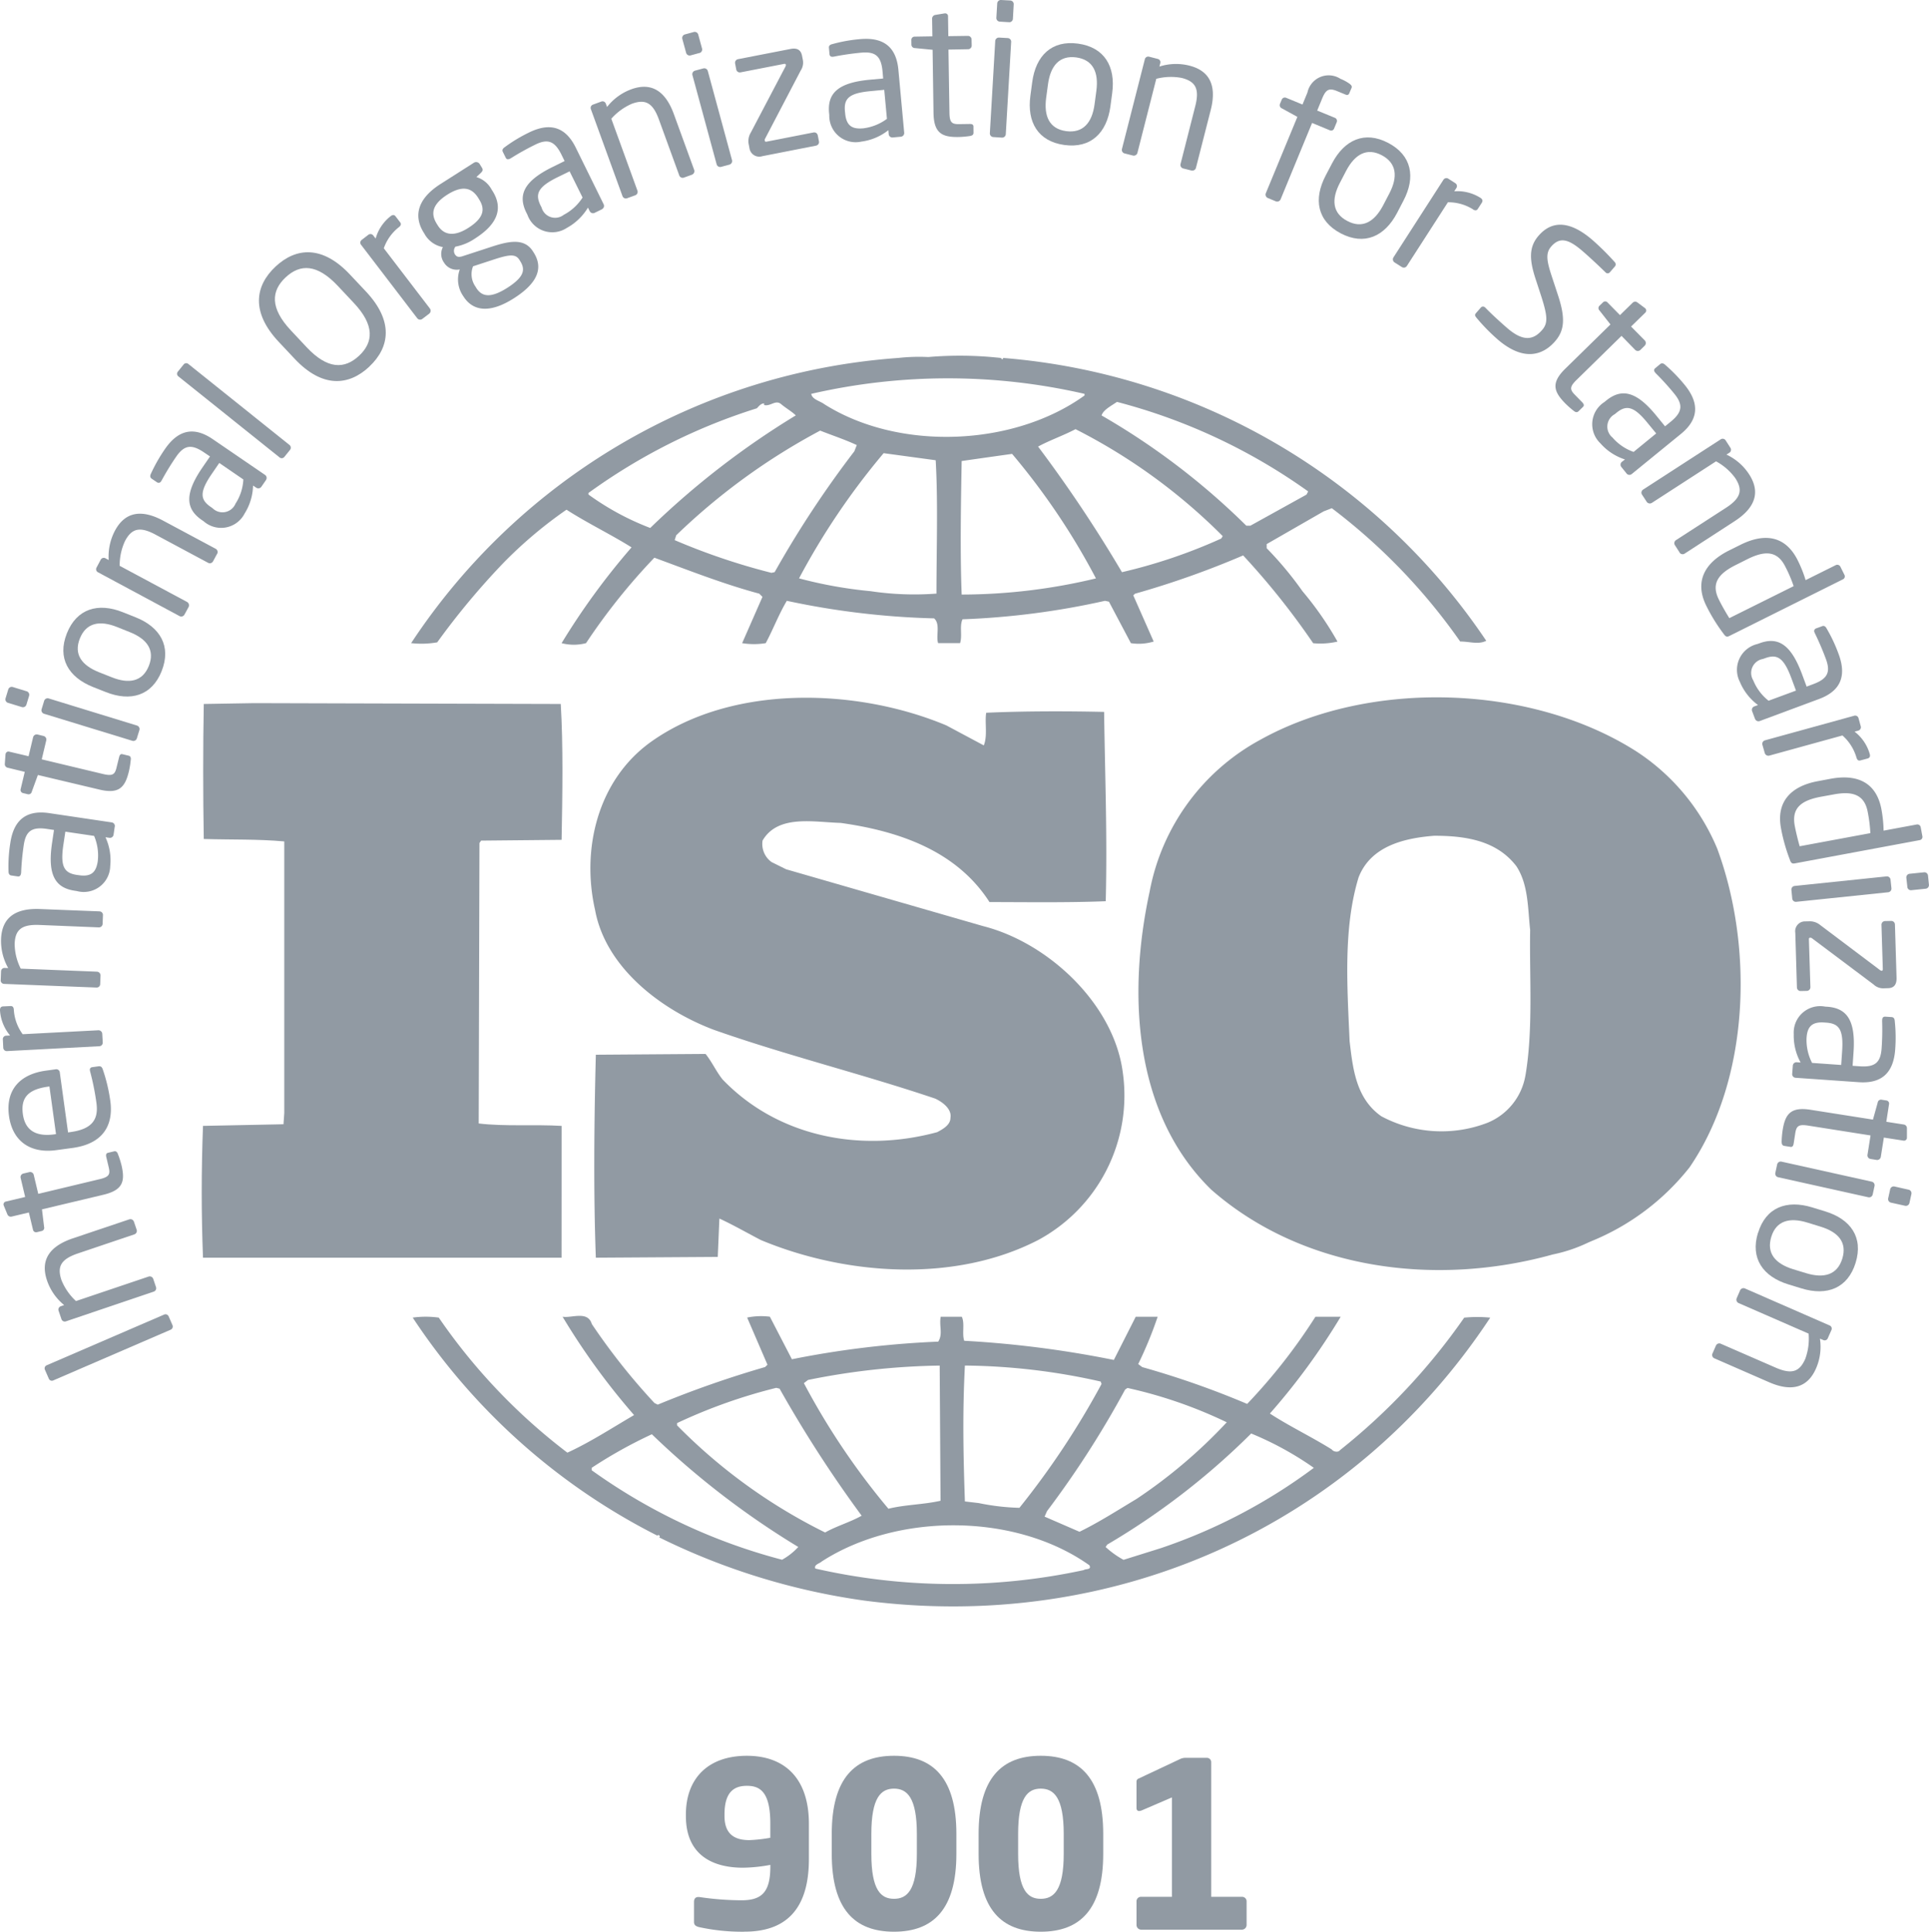 <svg id="Grupo_31" data-name="Grupo 31" xmlns="http://www.w3.org/2000/svg" xmlns:xlink="http://www.w3.org/1999/xlink" width="158.706" height="158.936" viewBox="0 0 158.706 158.936">
  <defs>
    <clipPath id="clip-path">
      <rect id="Rectángulo_29" data-name="Rectángulo 29" width="158.706" height="158.936" fill="#919aa3"/>
    </clipPath>
  </defs>
  <g id="Grupo_30" data-name="Grupo 30" clip-path="url(#clip-path)">
    <path id="Trazado_83" data-name="Trazado 83" d="M222.091,119.323A17.625,17.625,0,0,0,215.4,111.3c-8.7-5.522-21.948-5.918-30.908-.926a17.97,17.97,0,0,0-9.1,12.5c-1.811,8.342-1.345,18.267,5.08,24.518,7.5,6.57,18.4,8.021,28.1,5.324a12.529,12.529,0,0,0,2.929-.99l.286-.122a19.821,19.821,0,0,0,8.027-6.052c4.951-7.234,5.289-18.081,2.277-26.23M206.3,138.056a5.134,5.134,0,0,1-3.081,3.815,10.514,10.514,0,0,1-8.761-.524c-2.074-1.451-2.342-3.879-2.61-6.18-.2-4.532-.53-9.332.74-13.48,1-2.568,3.74-3.226,6.22-3.419,2.61,0,5.145.4,6.757,2.5,1,1.509.939,3.484,1.137,5.26-.071,3.745.267,8.213-.4,12.028" transform="translate(-80.81 -49.503)" fill="#919aa3"/>
    <path id="Trazado_84" data-name="Trazado 84" d="M60.523,142.547c-2.207-.134-4.683.059-6.82-.2l.063-23.079.134-.193,6.623-.064c.07-3.745.134-7.764-.07-11.178l-25.217-.07-4.153.07c-.064,3.484-.064,7.555,0,11.108,2.278.07,4.415,0,6.623.2v22.351l-.064.92-6.623.134c-.14,3.675-.14,7.228,0,10.846h29.5Z" transform="translate(-14.318 -49.911)" fill="#919aa3"/>
    <path id="Trazado_85" data-name="Trazado 85" d="M149.768,201.822a51.372,51.372,0,0,1-10.228,10.91c-.14.2-.543.128-.67-.063-1.679-1.049-3.484-1.905-5.091-2.954a54.592,54.592,0,0,0,5.824-7.963h-2.078a46.507,46.507,0,0,1-5.616,7.171,71.984,71.984,0,0,0-8.632-3.028l-.332-.251a32.982,32.982,0,0,0,1.6-3.892H122.74l-1.8,3.553a85.986,85.986,0,0,0-12.309-1.577c-.2-.588.063-1.444-.2-1.976h-1.737c-.14.793.2,1.388-.2,2.046a77.355,77.355,0,0,0-12.041,1.45l-1.812-3.5a5.7,5.7,0,0,0-1.87.07l1.672,3.88-.2.192a85.083,85.083,0,0,0-8.83,3.093l-.268-.134a52.4,52.4,0,0,1-5.155-6.5c-.332-1.123-1.672-.466-2.405-.6a56.78,56.78,0,0,0,5.883,8.092c-1.806,1.054-3.607,2.231-5.488,3.092A48.2,48.2,0,0,1,65.4,201.822a7.793,7.793,0,0,0-2.144,0A52.466,52.466,0,0,0,83.4,219.769a.062.062,0,0,1,.069-.059c.059,0,.192.122.059.192a55.322,55.322,0,0,0,16.864,5.2c20.54,2.692,40.145-6.047,51.516-23.277a10.905,10.905,0,0,0-2.144,0m-27.9,5.919.2-.134a37.365,37.365,0,0,1,8.166,2.825,41.946,41.946,0,0,1-7.426,6.308c-1.537.92-3.081,1.916-4.69,2.7l-2.871-1.247.2-.454a78.9,78.9,0,0,0,6.425-10m-13.183-1.976a52.42,52.42,0,0,1,11.174,1.317l.069.2a67.314,67.314,0,0,1-6.757,10.189,18.824,18.824,0,0,1-3.343-.39l-1.142-.135c-.134-3.879-.2-7.3,0-11.178m-12.908,1.183a58.155,58.155,0,0,1,10.834-1.183l.07,11.122c-1.409.319-2.948.319-4.288.657a58.876,58.876,0,0,1-6.955-10.334ZM85.006,210.5a43.947,43.947,0,0,1,8.16-2.9l.274.069a102.2,102.2,0,0,0,6.752,10.451c-.932.53-2.074.85-3.006,1.381a45.059,45.059,0,0,1-12.18-8.813Zm8.633,11.242A47.48,47.48,0,0,1,77.98,214.38v-.2a38.284,38.284,0,0,1,4.951-2.761,68.159,68.159,0,0,0,12.046,9.273,5.271,5.271,0,0,1-1.339,1.055m24.82.849a50.947,50.947,0,0,1-22.077-.127c-.134-.326.332-.4.535-.588,6.221-4.013,15.92-4.013,22.014.319.2.4-.339.268-.472.4m6.424-1.834-3.145.985a7.47,7.47,0,0,1-1.474-1.055l.134-.2a59.581,59.581,0,0,0,11.843-9.139,26.44,26.44,0,0,1,5.155,2.825,45.169,45.169,0,0,1-12.513,6.582" transform="translate(-29.3 -93.412)" fill="#919aa3"/>
    <path id="Trazado_86" data-name="Trazado 86" d="M65.155,78.1a61.216,61.216,0,0,1,5.418-6.506,35.592,35.592,0,0,1,5.219-4.41c1.741,1.119,3.682,2.05,5.353,3.1a58,58,0,0,0-5.755,7.881,3.97,3.97,0,0,0,2.01,0,50.81,50.81,0,0,1,5.621-7.031c2.872,1.054,5.686,2.167,8.632,2.959l.263.262-1.672,3.81a6.029,6.029,0,0,0,1.94,0c.6-1.113,1.066-2.359,1.736-3.484a65.47,65.47,0,0,0,12.117,1.445c.535.466.133,1.451.332,2.039h1.806c.2-.647-.064-1.38.2-1.963a64.2,64.2,0,0,0,11.72-1.52l.326.07,1.806,3.414a4.221,4.221,0,0,0,1.875-.134l-1.678-3.8.14-.134a73.22,73.22,0,0,0,8.9-3.151,61.56,61.56,0,0,1,5.761,7.223,6.236,6.236,0,0,0,2-.134,26.8,26.8,0,0,0-2.878-4.142,28.678,28.678,0,0,0-2.948-3.541v-.338l4.684-2.691.676-.262A48.782,48.782,0,0,1,149.32,78.03c.8,0,1.474.273,2.144-.059A52.964,52.964,0,0,0,111.727,54.7l-.071.128-.134-.128a30.692,30.692,0,0,0-5.959-.076,15.737,15.737,0,0,0-2.475.076A52.447,52.447,0,0,0,63.011,78.163a7.576,7.576,0,0,0,2.144-.064m27.768-5.778-.268.059a53.583,53.583,0,0,1-7.962-2.692l.128-.4a52.578,52.578,0,0,1,11.843-8.61c1.007.4,2.009.723,3.011,1.189l-.2.513a84.2,84.2,0,0,0-6.554,9.938m13.31,1.77a24.213,24.213,0,0,1-5.423-.2,35.876,35.876,0,0,1-5.883-1.054,58.611,58.611,0,0,1,6.961-10.3l4.281.582c.2,3.413.064,7.363.064,10.98m2.074.07c-.134-3.5-.064-7.369,0-10.986,1.339-.192,2.808-.4,4.148-.588a56.686,56.686,0,0,1,6.9,10.246,47.471,47.471,0,0,1-11.044,1.329m21.349-4.608a43.742,43.742,0,0,1-8.166,2.767,111.317,111.317,0,0,0-6.9-10.334c.937-.512,2.08-.908,3.081-1.433a47.23,47.23,0,0,1,12.11,8.8Zm-8.569-11.242a47.709,47.709,0,0,1,15.723,7.363l-.134.262L132.061,68.5h-.337a58.336,58.336,0,0,0-11.908-9.069c.134-.461.8-.792,1.27-1.118m-2.673-.659v.134c-5.825,4.2-15.256,4.6-21.407.717-.343-.262-1.007-.391-1.077-.851a50.1,50.1,0,0,1,22.484,0M77.6,65.809a48.073,48.073,0,0,1,13.852-6.967c.2-.2.332-.4.6-.4v.133c.536.128.938-.466,1.4-.075.4.338.874.6,1.206.926a67.722,67.722,0,0,0-11.976,9.262A21.992,21.992,0,0,1,77.6,65.937Z" transform="translate(-29.185 -25.248)" fill="#919aa3"/>
    <path id="Trazado_87" data-name="Trazado 87" d="M119.016,142.682c-6.291,1.713-13.118.408-17.667-4.333-.53-.659-.868-1.439-1.4-2.1l-9.028.065c-.14,5.322-.2,11.438,0,16.7l10.031-.064.134-3.157c1.142.523,2.278,1.182,3.414,1.769,6.96,2.9,15.92,3.554,22.811,0a13.51,13.51,0,0,0,6.961-13.811c-.733-5.581-6.087-10.648-11.5-12.022l-16.194-4.672-1.2-.594a1.834,1.834,0,0,1-.74-1.771c1.27-2.167,4.218-1.508,6.425-1.451,4.683.659,9.5,2.237,12.245,6.513,2.941,0,6.355.058,9.564-.07.134-5.389-.058-10.118-.134-15.576-3.011-.07-6.692-.07-9.7.07-.134.78.129,1.893-.2,2.685l-3.076-1.643c-7.363-3.087-17.667-3.413-24.355,1.387-4.351,3.151-5.685,8.813-4.549,13.8.868,4.73,5.417,8.214,9.768,9.856,5.953,2.1,12.175,3.623,18.2,5.656.6.268,1.4.863,1.27,1.585,0,.583-.606.922-1.072,1.171" transform="translate(-41.899 -49.534)" fill="#919aa3"/>
    <path id="Trazado_88" data-name="Trazado 88" d="M17.038,201.593l.326.75a.288.288,0,0,1-.169.369l-9.64,4.164a.27.27,0,0,1-.367-.134l-.326-.75a.272.272,0,0,1,.151-.362l9.646-4.164a.281.281,0,0,1,.378.127" transform="translate(-3.168 -93.3)" fill="#919aa3"/>
    <path id="Trazado_89" data-name="Trazado 89" d="M14.194,187.044l.228.675a.3.3,0,0,1-.186.38l-4.66,1.573c-1.427.484-1.7,1.112-1.34,2.191a4.752,4.752,0,0,0,1.194,1.724l5.977-2.016a.305.305,0,0,1,.378.187l.233.694a.293.293,0,0,1-.192.36l-7.217,2.442a.287.287,0,0,1-.373-.176l-.239-.7a.287.287,0,0,1,.193-.366l.267-.094a4.449,4.449,0,0,1-1.41-2.027c-.577-1.7.228-2.818,2.109-3.459l4.66-1.568a.3.3,0,0,1,.378.187" transform="translate(-3.179 -86.539)" fill="#919aa3"/>
    <path id="Trazado_90" data-name="Trazado 90" d="M9.94,176.654a7.4,7.4,0,0,1,.3.927c.314,1.339.122,2.056-1.474,2.439L3.7,181.225l.175,1.444a.269.269,0,0,1-.2.339l-.39.093a.262.262,0,0,1-.326-.21l-.337-1.409L1.2,181.82a.3.3,0,0,1-.349-.193l-.3-.727a.407.407,0,0,0-.012-.041.241.241,0,0,1,.2-.279l1.579-.374-.374-1.572a.3.3,0,0,1,.222-.356l.495-.117a.3.3,0,0,1,.361.221l.373,1.568,5.062-1.212c.8-.186.868-.419.728-1l-.192-.81c-.047-.2-.012-.32.134-.355l.506-.122c.128-.03.234.022.309.2" transform="translate(-0.247 -81.722)" fill="#919aa3"/>
    <path id="Trazado_91" data-name="Trazado 91" d="M5.517,163.91l.682,4.953.21-.03c1.759-.244,2.312-1.024,2.126-2.387a21.026,21.026,0,0,0-.524-2.61A.356.356,0,0,1,8,163.76a.206.206,0,0,1,.175-.263l.5-.071c.193-.028.3.018.379.245a13.749,13.749,0,0,1,.623,2.615c.233,1.7-.338,3.466-3.087,3.851l-1.334.18c-2.115.3-3.617-.687-3.914-2.8-.3-2.16.909-3.442,3.011-3.734l.8-.11a.294.294,0,0,1,.367.238M4.533,165.1c-1.672.233-2.231.955-2.051,2.26.174,1.271,1,1.882,2.593,1.661L5.208,169l-.541-3.918Z" transform="translate(-0.6 -75.69)" fill="#919aa3"/>
    <path id="Trazado_92" data-name="Trazado 92" d="M1.137,154.485a3.8,3.8,0,0,0,.728,2.022l6.238-.325a.31.31,0,0,1,.309.285l.041.729a.294.294,0,0,1-.285.3l-7.59.4a.286.286,0,0,1-.309-.268l-.035-.7a.281.281,0,0,1,.28-.3l.315-.016A3.576,3.576,0,0,1,0,154.545c-.005-.21.076-.315.257-.326l.606-.028c.163-.012.263.086.274.3" transform="translate(0 -71.415)" fill="#919aa3"/>
    <path id="Trazado_93" data-name="Trazado 93" d="M8.521,139.831l-.029.717a.3.3,0,0,1-.309.286l-4.9-.2c-1.5-.059-1.986.431-2.027,1.561a4.6,4.6,0,0,0,.5,2.033l6.279.251a.311.311,0,0,1,.286.309l-.029.728a.288.288,0,0,1-.309.268l-7.59-.3a.288.288,0,0,1-.286-.3l.03-.746a.284.284,0,0,1,.309-.267l.28.011a4.522,4.522,0,0,1-.588-2.394c.069-1.788,1.217-2.545,3.2-2.464l4.893.192a.3.3,0,0,1,.292.308" transform="translate(-0.05 -64.531)" fill="#919aa3"/>
    <path id="Trazado_94" data-name="Trazado 94" d="M10.04,125.678l-.1.681a.3.3,0,0,1-.338.251l-.326-.047a4.528,4.528,0,0,1,.39,2.377,2.176,2.176,0,0,1-2.744,2.05l-.18-.028c-1.591-.234-2.248-1.282-1.864-3.909l.163-1.089-.588-.088c-1.241-.18-1.73.181-1.9,1.329a20.984,20.984,0,0,0-.216,2.278c-.006.029-.006.04-.012.07-.023.133-.088.262-.274.232l-.519-.076c-.163-.024-.233-.14-.233-.349a12.237,12.237,0,0,1,.146-2.318c.3-2.045,1.456-2.72,3.2-2.464l5.144.763a.3.3,0,0,1,.256.338m-4.071.425-.163,1.089c-.263,1.783.064,2.313,1.112,2.47l.174.023c1.061.158,1.416-.3,1.544-1.153a4.111,4.111,0,0,0-.3-2.08Z" transform="translate(-0.598 -57.676)" fill="#919aa3"/>
    <path id="Trazado_95" data-name="Trazado 95" d="M11.1,114.634a7.333,7.333,0,0,1-.152.961c-.32,1.333-.821,1.887-2.417,1.508L3.458,115.9l-.5,1.369a.27.27,0,0,1-.326.215l-.39-.093a.265.265,0,0,1-.2-.338l.337-1.41L.965,115.3a.3.3,0,0,1-.227-.332l.058-.781a.128.128,0,0,0,.012-.047.237.237,0,0,1,.3-.157l1.584.373.374-1.566a.307.307,0,0,1,.361-.221l.5.122a.3.3,0,0,1,.221.355l-.373,1.567,5.062,1.211c.8.187.966.012,1.1-.57l.2-.81c.047-.2.128-.291.274-.256l.507.122c.134.029.2.122.187.32" transform="translate(-0.341 -52.136)" fill="#919aa3"/>
    <path id="Trazado_96" data-name="Trazado 96" d="M2.782,106.009l-.222.727a.3.3,0,0,1-.373.2l-1.142-.349a.3.3,0,0,1-.2-.373l.221-.728a.3.3,0,0,1,.374-.2l1.141.35a.3.3,0,0,1,.2.373m9.075,2.819-.209.682a.3.3,0,0,1-.373.2l-7.264-2.225a.3.3,0,0,1-.2-.373l.21-.688a.3.3,0,0,1,.372-.2l7.264,2.231a.3.3,0,0,1,.2.373" transform="translate(-0.387 -48.759)" fill="#919aa3"/>
    <path id="Trazado_97" data-name="Trazado 97" d="M17.8,98.359c-.811,2.034-2.563,2.534-4.6,1.724l-1.049-.414C10.12,98.86,9.193,97.287,10,95.254s2.568-2.552,4.6-1.742l1.054.419c2.033.81,2.954,2.394,2.144,4.427M14.121,94.73c-1.409-.565-2.534-.355-3.052.944s.145,2.208,1.573,2.778l1.048.414c1.41.565,2.533.367,3.052-.932s-.145-2.219-1.573-2.785Z" transform="translate(-4.498 -43.143)" fill="#919aa3"/>
    <path id="Trazado_98" data-name="Trazado 98" d="M24.685,82.021l-.338.629a.3.3,0,0,1-.4.122l-4.327-2.319c-1.329-.717-1.975-.484-2.511.513a4.758,4.758,0,0,0-.443,2.05l5.551,2.977a.319.319,0,0,1,.122.408l-.349.641a.3.3,0,0,1-.4.11l-6.7-3.6a.28.28,0,0,1-.128-.39l.349-.658a.286.286,0,0,1,.4-.1l.251.134a4.551,4.551,0,0,1,.518-2.418c.845-1.578,2.213-1.759,3.961-.821l4.328,2.318a.306.306,0,0,1,.122.408" transform="translate(-6.82 -36.462)" fill="#919aa3"/>
    <path id="Trazado_99" data-name="Trazado 99" d="M32.56,70.119l-.39.565a.3.3,0,0,1-.413.076l-.268-.18a4.5,4.5,0,0,1-.693,2.3,2.172,2.172,0,0,1-3.367.642l-.145-.1c-1.328-.908-1.462-2.138.041-4.328l.623-.908-.5-.338c-1.031-.7-1.631-.594-2.289.367a21.01,21.01,0,0,0-1.189,1.946c-.017.023-.024.034-.041.058a.228.228,0,0,1-.349.088l-.431-.291c-.134-.093-.151-.233-.059-.419a13.317,13.317,0,0,1,1.148-2.015c1.171-1.707,2.5-1.806,3.949-.81l4.293,2.935a.3.3,0,0,1,.075.414m-3.844-1.4-.623.909c-1.014,1.485-.956,2.108-.082,2.708l.146.1a1.159,1.159,0,0,0,1.893-.367,4.019,4.019,0,0,0,.646-1.992Z" transform="translate(-10.67 -30.63)" fill="#919aa3"/>
    <path id="Trazado_100" data-name="Trazado 100" d="M36.448,62.778l-.489.606a.277.277,0,0,1-.4.023l-8.306-6.652a.271.271,0,0,1-.059-.384l.49-.606a.269.269,0,0,1,.384-.035l8.306,6.652a.288.288,0,0,1,.07.4" transform="translate(-12.571 -25.782)" fill="#919aa3"/>
    <path id="Trazado_101" data-name="Trazado 101" d="M48.765,48.072c-1.707,1.6-3.885,1.759-6.146-.653l-1.316-1.4c-2.265-2.417-1.963-4.578-.256-6.179s3.879-1.753,6.139.664L48.5,41.9c2.26,2.412,1.969,4.567.263,6.169m-2.581-6.635c-1.712-1.829-3.105-1.829-4.3-.711s-1.293,2.522.419,4.352l1.311,1.4c1.713,1.823,3.116,1.818,4.316.693,1.182-1.106,1.281-2.51-.431-4.334Z" transform="translate(-18.381 -17.903)" fill="#919aa3"/>
    <path id="Trazado_102" data-name="Trazado 102" d="M58.408,33.947a3.8,3.8,0,0,0-1.253,1.747l3.793,4.957a.311.311,0,0,1-.053.42l-.583.443a.3.3,0,0,1-.407-.064l-4.614-6.034a.282.282,0,0,1,.041-.408l.553-.426a.285.285,0,0,1,.407.064l.192.245A3.547,3.547,0,0,1,57.72,33.05c.163-.128.3-.122.408.023l.373.484c.1.128.07.262-.093.39" transform="translate(-25.578 -15.266)" fill="#919aa3"/>
    <path id="Trazado_103" data-name="Trazado 103" d="M69.291,25.7l-.4.373a2.115,2.115,0,0,1,1.252,1.025l.064.1c.879,1.381.512,2.692-1.422,3.927a4.266,4.266,0,0,1-1.619.675.559.559,0,0,0-.041.629c.14.216.309.262.647.151l2.179-.711c1.426-.471,2.836-.874,3.588.309l.064.1c.769,1.206.436,2.458-1.626,3.769C70,37.31,68.6,37.118,67.824,35.889l-.076-.115a2.4,2.4,0,0,1-.222-2.1l-.116.017a1.222,1.222,0,0,1-1.2-.611L66.2,33.07a1.223,1.223,0,0,1-.064-1.235,2.164,2.164,0,0,1-1.509-1.083l-.064-.105c-.711-1.118-.786-2.621,1.374-4l2.75-1.753a.347.347,0,0,1,.466.093l.2.326c.1.163.053.268-.07.385m-.239,2.09c-.477-.751-1.194-1.124-2.551-.262-1.41.9-1.287,1.725-.839,2.429l.063.1c.349.554,1.066,1.119,2.511.2,1.357-.862,1.363-1.608.879-2.359Zm3.384,5.091c-.315-.5-.844-.437-2.155-.005l-1.655.541a1.77,1.77,0,0,0,.2,1.672l.07.116c.448.7,1.141.874,2.54-.012,1.433-.914,1.5-1.526,1.06-2.214Z" transform="translate(-29.698 -11.505)" fill="#919aa3"/>
    <path id="Trazado_104" data-name="Trazado 104" d="M85.206,26.249l-.617.3a.3.3,0,0,1-.4-.14l-.146-.292a4.614,4.614,0,0,1-1.741,1.672,2.172,2.172,0,0,1-3.245-1.1l-.081-.157c-.711-1.444-.227-2.586,2.155-3.757l.99-.49-.262-.536c-.559-1.125-1.136-1.322-2.179-.8a21.666,21.666,0,0,0-1.992,1.113.424.424,0,0,1-.07.035c-.122.058-.262.082-.344-.093l-.233-.472c-.075-.145-.017-.273.158-.39a12.455,12.455,0,0,1,1.986-1.2c1.857-.915,3.07-.35,3.85,1.229l2.3,4.672a.3.3,0,0,1-.134.4m-2.668-3.11-.99.483c-1.62.8-1.864,1.374-1.4,2.324l.082.157a1.156,1.156,0,0,0,1.828.612A4.1,4.1,0,0,0,83.6,25.287Z" transform="translate(-35.67 -9.035)" fill="#919aa3"/>
    <path id="Trazado_105" data-name="Trazado 105" d="M98.869,20.532l-.676.244a.3.3,0,0,1-.378-.18l-1.677-4.608c-.513-1.416-1.148-1.678-2.214-1.293a4.8,4.8,0,0,0-1.7,1.235l2.15,5.918a.3.3,0,0,1-.175.379l-.688.25a.294.294,0,0,1-.367-.18l-2.6-7.153a.286.286,0,0,1,.163-.373l.7-.257a.286.286,0,0,1,.367.181l.1.268a4.489,4.489,0,0,1,1.992-1.456c1.682-.612,2.819.169,3.5,2.032l1.678,4.608a.308.308,0,0,1-.18.384" transform="translate(-41.929 -6.161)" fill="#919aa3"/>
    <path id="Trazado_106" data-name="Trazado 106" d="M105.976,6.617l-.734.2a.3.3,0,0,1-.366-.209l-.315-1.154a.3.3,0,0,1,.21-.361l.734-.2a.3.3,0,0,1,.367.21l.314,1.153a.305.305,0,0,1-.209.367m2.469,9.18-.693.186a.3.3,0,0,1-.367-.21L105.394,8.44a.3.3,0,0,1,.209-.367l.688-.186a.305.305,0,0,1,.367.21l1.992,7.334a.3.3,0,0,1-.2.367" transform="translate(-48.425 -2.259)" fill="#919aa3"/>
    <path id="Trazado_107" data-name="Trazado 107" d="M119.322,15.433l-4.427.868a.814.814,0,0,1-1.054-.635l-.052-.28a1.34,1.34,0,0,1,.151-1.014l2.86-5.446a.333.333,0,0,0,.034-.14c-.012-.064-.052-.1-.169-.075l-3.559.693a.3.3,0,0,1-.356-.233l-.093-.5a.3.3,0,0,1,.233-.35l4.311-.839c.6-.122.874.116.961.553l.07.356a1.177,1.177,0,0,1-.181.868l-2.913,5.574a.232.232,0,0,0-.04.181c.011.07.035.11.14.093l3.868-.757a.294.294,0,0,1,.349.233l.1.5a.3.3,0,0,1-.233.349" transform="translate(-52.176 -3.451)" fill="#919aa3"/>
    <path id="Trazado_108" data-name="Trazado 108" d="M132.962,14.008l-.688.064a.3.3,0,0,1-.32-.274l-.029-.326a4.515,4.515,0,0,1-2.22.938,2.169,2.169,0,0,1-2.639-2.179l-.018-.181c-.145-1.6.711-2.487,3.356-2.731l1.095-.1-.052-.594c-.117-1.247-.582-1.637-1.742-1.533a22.246,22.246,0,0,0-2.26.327c-.029.006-.047.006-.076.011-.134.011-.267-.023-.285-.215l-.047-.519c-.018-.163.076-.262.285-.309a12.437,12.437,0,0,1,2.278-.408c2.062-.186,2.988.775,3.151,2.523l.478,5.178a.3.3,0,0,1-.267.326m-1.375-3.856-1.095.105c-1.8.163-2.237.606-2.138,1.66l.018.18c.1,1.067.629,1.3,1.485,1.224a4.1,4.1,0,0,0,1.951-.781Z" transform="translate(-58.837 -2.76)" fill="#919aa3"/>
    <path id="Trazado_109" data-name="Trazado 109" d="M144.529,12.13a7.076,7.076,0,0,1-.973.088c-1.374.023-2.032-.327-2.061-1.969l-.076-5.207-1.451-.14a.285.285,0,0,1-.291-.268l-.006-.4a.267.267,0,0,1,.28-.274l1.451-.024-.023-1.462a.31.31,0,0,1,.262-.3l.774-.128h.047a.229.229,0,0,1,.227.251l.024,1.624,1.613-.023a.3.3,0,0,1,.3.291l.011.507a.3.3,0,0,1-.3.3l-1.613.029.082,5.208c.011.821.221.937.821.926l.833-.012c.209-.006.315.052.32.2l.005.524c0,.134-.07.221-.262.256" transform="translate(-64.691 -0.946)" fill="#919aa3"/>
    <path id="Trazado_110" data-name="Trazado 110" d="M152.7,11.324l-.716-.047a.3.3,0,0,1-.28-.315l.443-7.59a.3.3,0,0,1,.314-.28l.717.04a.3.3,0,0,1,.279.32l-.442,7.584a.3.3,0,0,1-.316.286m.582-9.495-.763-.047a.3.3,0,0,1-.279-.314L152.31.28a.3.3,0,0,1,.314-.28l.764.041a.3.3,0,0,1,.279.314L153.6,1.55a.3.3,0,0,1-.315.28" transform="translate(-70.265 0)" fill="#919aa3"/>
    <path id="Trazado_111" data-name="Trazado 111" d="M160.671,14.99c-2.178-.3-3.093-1.881-2.8-4.054l.151-1.124c.292-2.173,1.6-3.46,3.769-3.163s3.1,1.881,2.812,4.054l-.15,1.124c-.3,2.173-1.614,3.46-3.787,3.162m2.633-4.462c.2-1.509-.267-2.552-1.66-2.744-1.374-.18-2.108.682-2.319,2.2l-.151,1.124c-.2,1.509.256,2.552,1.649,2.744,1.375.18,2.126-.681,2.331-2.2Z" transform="translate(-73.097 -3.06)" fill="#919aa3"/>
    <path id="Trazado_112" data-name="Trazado 112" d="M177.667,18.051l-.693-.174a.3.3,0,0,1-.215-.367l1.211-4.76c.373-1.462-.005-2.033-1.107-2.318a4.778,4.778,0,0,0-2.1.07l-1.554,6.1a.307.307,0,0,1-.362.215l-.71-.18a.3.3,0,0,1-.2-.355l1.882-7.38a.286.286,0,0,1,.349-.221l.722.186a.28.28,0,0,1,.2.355l-.069.273a4.475,4.475,0,0,1,2.468-.076c1.737.443,2.244,1.725,1.753,3.653l-1.216,4.758a.3.3,0,0,1-.362.215" transform="translate(-79.631 -4.018)" fill="#919aa3"/>
    <path id="Trazado_113" data-name="Trazado 113" d="M200.51,13.136l-.664-.274c-.646-.267-.92-.157-1.229.6l-.413,1,1.45.594a.274.274,0,0,1,.158.361l-.222.536a.258.258,0,0,1-.355.128l-1.451-.6-2.592,6.291a.31.31,0,0,1-.378.164l-.676-.28a.307.307,0,0,1-.163-.384l2.6-6.291-1.275-.7a.285.285,0,0,1-.164-.355l.157-.373a.275.275,0,0,1,.362-.14l1.34.553.408-.99a1.785,1.785,0,0,1,2.719-1.124,3.518,3.518,0,0,1,.74.4c.134.1.222.2.175.332l-.193.455c-.058.151-.18.163-.332.1" transform="translate(-89.834 -5.365)" fill="#919aa3"/>
    <path id="Trazado_114" data-name="Trazado 114" d="M203.922,28.952c-1.94-1.019-2.26-2.818-1.241-4.759l.524-1c1.019-1.94,2.679-2.7,4.619-1.683s2.272,2.819,1.252,4.758l-.524,1.008c-1.019,1.94-2.691,2.691-4.63,1.677m4-3.291c.7-1.345.611-2.487-.63-3.139-1.222-.641-2.207-.082-2.924,1.276l-.524,1.008c-.7,1.345-.623,2.481.618,3.128,1.223.647,2.219.088,2.936-1.27Z" transform="translate(-93.612 -9.752)" fill="#919aa3"/>
    <path id="Trazado_115" data-name="Trazado 115" d="M220.065,29.868A3.8,3.8,0,0,0,218,29.286l-3.378,5.243a.3.3,0,0,1-.407.088l-.618-.39a.306.306,0,0,1-.076-.408l4.107-6.378a.29.29,0,0,1,.4-.1l.588.378a.283.283,0,0,1,.076.4l-.17.263a3.553,3.553,0,0,1,2.151.536c.174.111.215.245.122.4l-.332.513c-.088.14-.228.157-.4.041" transform="translate(-98.876 -12.643)" fill="#919aa3"/>
    <path id="Trazado_116" data-name="Trazado 116" d="M227.923,43.877a15.46,15.46,0,0,1-1.736-1.776c-.163-.2-.145-.262-.041-.39l.39-.448a.234.234,0,0,1,.349-.018.153.153,0,0,0,.035.029c.477.5,1.281,1.229,1.8,1.678,1.358,1.171,2.185.937,2.867.145.489-.559.431-1.159-.047-2.679l-.525-1.607c-.489-1.533-.512-2.552.268-3.455,1.176-1.369,2.7-1.153,4.421.326a21.261,21.261,0,0,1,1.847,1.829.263.263,0,0,1,.023.361l-.42.484a.231.231,0,0,1-.343.017.193.193,0,0,1-.023-.024c-.473-.46-1.229-1.176-1.882-1.741-1.165-1-1.875-1.183-2.586-.361-.46.536-.361,1.171.053,2.429l.5,1.52c.634,1.9.565,2.924-.215,3.827-.932,1.083-2.511,1.771-4.737-.145" transform="translate(-104.707 -15.952)" fill="#919aa3"/>
    <path id="Trazado_117" data-name="Trazado 117" d="M239.91,55.218a7.275,7.275,0,0,1-.729-.641c-.96-.979-1.158-1.695.012-2.843l3.716-3.641-.9-1.148a.27.27,0,0,1-.005-.39l.29-.28a.256.256,0,0,1,.385.018l1.014,1.031,1.043-1.019a.3.3,0,0,1,.4-.017l.63.471.028.03a.242.242,0,0,1-.023.338l-1.165,1.136,1.13,1.147a.308.308,0,0,1-.005.426l-.361.355a.307.307,0,0,1-.425-.005l-1.125-1.154-3.716,3.641c-.582.571-.524.8-.1,1.229l.582.594c.145.152.175.268.069.374l-.373.367c-.1.093-.215.1-.373-.017" transform="translate(-110.412 -21.397)" fill="#919aa3"/>
    <path id="Trazado_118" data-name="Trazado 118" d="M246.847,64.745l-.431-.536a.3.3,0,0,1,.04-.419l.257-.2a4.527,4.527,0,0,1-2.015-1.322,2.168,2.168,0,0,1,.332-3.408l.14-.116c1.252-1.014,2.47-.8,4.142,1.264l.7.856.464-.378c.968-.792,1.031-1.4.3-2.3a21.355,21.355,0,0,0-1.538-1.695.378.378,0,0,0-.047-.059c-.082-.1-.134-.233.018-.355l.4-.332c.127-.1.261-.081.419.064a13.277,13.277,0,0,1,1.614,1.666c1.305,1.608,1.026,2.919-.337,4.025l-4.036,3.291a.3.3,0,0,1-.42-.041m2.435-3.3-.7-.851c-1.135-1.4-1.753-1.514-2.569-.85l-.14.116a1.161,1.161,0,0,0-.186,1.922,4.071,4.071,0,0,0,1.736,1.183Z" transform="translate(-113.022 -25.787)" fill="#919aa3"/>
    <path id="Trazado_119" data-name="Trazado 119" d="M254.7,76.6l-.385-.6a.3.3,0,0,1,.088-.413l4.118-2.662c1.265-.821,1.375-1.5.757-2.446a4.719,4.719,0,0,0-1.578-1.375l-5.283,3.419A.31.31,0,0,1,252,72.44l-.4-.612a.3.3,0,0,1,.1-.4l6.379-4.13a.29.29,0,0,1,.408.076l.4.623a.287.287,0,0,1-.093.4l-.239.151a4.492,4.492,0,0,1,1.864,1.62c.973,1.5.472,2.785-1.193,3.861L255.111,76.7a.3.3,0,0,1-.413-.093" transform="translate(-116.515 -31.146)" fill="#919aa3"/>
    <path id="Trazado_120" data-name="Trazado 120" d="M262.605,90.378a14.393,14.393,0,0,1-1.452-2.342c-.99-1.986-.151-3.547,1.847-4.549l.96-.477c2.092-1.043,3.747-.665,4.713,1.281a10.32,10.32,0,0,1,.647,1.625l2.481-1.235a.285.285,0,0,1,.378.128l.339.682a.266.266,0,0,1-.134.362l-9.332,4.654c-.174.087-.286.093-.448-.128m5.731-3.967a10.985,10.985,0,0,0-.687-1.608c-.653-1.311-1.677-1.329-3.106-.618l-.955.478c-1.456.723-2.062,1.543-1.4,2.86.221.455.588,1.089.856,1.52Z" transform="translate(-120.765 -38.185)" fill="#919aa3"/>
    <path id="Trazado_121" data-name="Trazado 121" d="M267.713,103.584l-.24-.641a.3.3,0,0,1,.175-.384l.309-.116a4.537,4.537,0,0,1-1.485-1.893,2.181,2.181,0,0,1,1.422-3.123l.169-.058c1.508-.565,2.585.035,3.512,2.522l.385,1.037.558-.21c1.172-.437,1.428-.99,1.02-2.079a22.706,22.706,0,0,0-.9-2.1c-.011-.029-.016-.041-.028-.07a.228.228,0,0,1,.134-.332l.489-.18c.152-.059.274.005.373.192a12.692,12.692,0,0,1,.985,2.1c.722,1.945.034,3.087-1.614,3.7l-4.877,1.812a.3.3,0,0,1-.383-.175m3.367-2.33-.385-1.037c-.629-1.689-1.171-1.992-2.167-1.625l-.164.058a1.166,1.166,0,0,0-.8,1.76,4.073,4.073,0,0,0,1.259,1.677Z" transform="translate(-123.321 -44.435)" fill="#919aa3"/>
    <path id="Trazado_122" data-name="Trazado 122" d="M277.832,113.123a3.868,3.868,0,0,0-1.153-1.817l-6.023,1.659a.308.308,0,0,1-.367-.209l-.2-.7a.3.3,0,0,1,.215-.35l7.333-2.021a.282.282,0,0,1,.362.192l.187.676a.288.288,0,0,1-.21.355l-.3.082a3.554,3.554,0,0,1,1.247,1.834c.059.2,0,.326-.174.378l-.588.157c-.157.047-.274-.029-.326-.233" transform="translate(-125.094 -50.794)" fill="#919aa3"/>
    <path id="Trazado_123" data-name="Trazado 123" d="M273.636,125.981a14.5,14.5,0,0,1-.752-2.65c-.406-2.184.828-3.46,3.024-3.867l1.06-.2c2.3-.425,3.787.39,4.182,2.528a10.71,10.71,0,0,1,.175,1.741l2.726-.507a.279.279,0,0,1,.327.228l.139.745a.267.267,0,0,1-.228.315l-10.258,1.911c-.193.034-.3.011-.4-.245m6.605-2.242A12.055,12.055,0,0,0,280.02,122c-.268-1.439-1.247-1.742-2.815-1.445l-1.054.192c-1.6.3-2.4.921-2.138,2.371.093.5.268,1.212.408,1.7Z" transform="translate(-126.355 -55.189)" fill="#919aa3"/>
    <path id="Trazado_124" data-name="Trazado 124" d="M274.615,135.858l-.071-.716a.3.3,0,0,1,.263-.327l7.566-.786a.3.3,0,0,1,.326.263l.076.716a.3.3,0,0,1-.268.326l-7.561.786a.3.3,0,0,1-.332-.262m9.471-.961L284,134.14a.3.3,0,0,1,.268-.326l1.189-.122a.3.3,0,0,1,.326.262l.076.757a.3.3,0,0,1-.263.332l-1.189.122a.3.3,0,0,1-.326-.268" transform="translate(-127.159 -61.921)" fill="#919aa3"/>
    <path id="Trazado_125" data-name="Trazado 125" d="M275.276,146.623l-.134-4.5a.806.806,0,0,1,.793-.938l.284-.005a1.362,1.362,0,0,1,.979.309l4.911,3.7a.269.269,0,0,0,.133.058c.058,0,.105-.035.1-.151l-.111-3.629a.3.3,0,0,1,.292-.309l.507-.011a.3.3,0,0,1,.309.285l.134,4.392c.016.612-.257.845-.706.856l-.36.012a1.144,1.144,0,0,1-.828-.32l-5.032-3.774a.238.238,0,0,0-.17-.07c-.069,0-.116.017-.116.122l.123,3.944a.3.3,0,0,1-.292.309l-.507.011a.3.3,0,0,1-.309-.291" transform="translate(-127.436 -65.375)" fill="#919aa3"/>
    <path id="Trazado_126" data-name="Trazado 126" d="M274.665,159.807l.052-.687a.3.3,0,0,1,.316-.274l.325.023a4.609,4.609,0,0,1-.565-2.341,2.176,2.176,0,0,1,2.582-2.26l.18.011c1.608.117,2.342,1.109,2.156,3.759l-.076,1.1.593.041c1.254.086,1.712-.309,1.794-1.474a21.5,21.5,0,0,0,.042-2.283.359.359,0,0,0,.005-.076c.011-.134.064-.261.256-.251l.524.035c.163.011.245.122.256.339a12.731,12.731,0,0,1,.035,2.317c-.146,2.068-1.246,2.826-3.005,2.7l-5.191-.362a.3.3,0,0,1-.279-.321m4.031-.734.076-1.1c.128-1.8-.24-2.306-1.294-2.382l-.18-.012c-1.072-.075-1.393.413-1.451,1.275a4.108,4.108,0,0,0,.455,2.051Z" transform="translate(-127.215 -71.447)" fill="#919aa3"/>
    <path id="Trazado_127" data-name="Trazado 127" d="M273.048,172.043a7.579,7.579,0,0,1,.081-.973c.21-1.357.671-1.951,2.29-1.7l5.143.811.39-1.4a.275.275,0,0,1,.309-.24l.4.064a.258.258,0,0,1,.222.321l-.222,1.432,1.445.228a.3.3,0,0,1,.251.309v.786a.147.147,0,0,0-.005.047.24.24,0,0,1-.286.18l-1.607-.249-.251,1.589a.306.306,0,0,1-.344.251l-.5-.081a.3.3,0,0,1-.251-.344l.251-1.591-5.144-.811c-.809-.127-.961.06-1.054.653l-.127.821c-.035.21-.111.3-.256.279l-.519-.081c-.129-.022-.21-.11-.21-.3" transform="translate(-126.467 -78.062)" fill="#919aa3"/>
    <path id="Trazado_128" data-name="Trazado 128" d="M272.078,178.959l.15-.7a.3.3,0,0,1,.356-.227l7.427,1.649a.3.3,0,0,1,.228.355l-.152.7a.3.3,0,0,1-.355.228l-7.428-1.65a.3.3,0,0,1-.226-.355m9.284,2.092.164-.745a.3.3,0,0,1,.355-.228l1.165.263a.3.3,0,0,1,.227.355l-.163.74a.3.3,0,0,1-.355.228l-1.165-.258a.3.3,0,0,1-.228-.355" transform="translate(-126.014 -82.456)" fill="#919aa3"/>
    <path id="Trazado_129" data-name="Trazado 129" d="M269.272,186.942c.64-2.1,2.347-2.737,4.444-2.1l1.083.332c2.092.642,3.146,2.132,2.5,4.229s-2.359,2.75-4.451,2.108l-1.083-.331c-2.092-.642-3.146-2.15-2.5-4.241m3.966,3.32c1.451.443,2.558.147,2.971-1.194s-.326-2.191-1.794-2.638l-1.084-.333c-1.456-.447-2.557-.157-2.964,1.178s.319,2.2,1.788,2.657Z" transform="translate(-124.63 -85.504)" fill="#919aa3"/>
    <path id="Trazado_130" data-name="Trazado 130" d="M262.428,202.806l.286-.653a.3.3,0,0,1,.4-.151l4.491,1.956c1.38.607,2,.328,2.458-.71a4.8,4.8,0,0,0,.274-2.079l-5.767-2.517a.308.308,0,0,1-.152-.39l.291-.669a.305.305,0,0,1,.39-.141l6.96,3.042a.278.278,0,0,1,.157.378l-.3.681a.278.278,0,0,1-.385.14l-.261-.111a4.443,4.443,0,0,1-.32,2.447c-.711,1.637-2.062,1.929-3.873,1.135l-4.492-1.962a.3.3,0,0,1-.157-.4" transform="translate(-121.537 -91.442)" fill="#919aa3"/>
    <path id="Trazado_131" data-name="Trazado 131" d="M109.952,283.574a16.5,16.5,0,0,1-3.745-.378c-.3-.076-.419-.193-.419-.419v-1.656c0-.268.134-.4.344-.4h.093a24.087,24.087,0,0,0,3.466.268c1.671,0,2.377-.664,2.377-2.779v-.134a12.984,12.984,0,0,1-2.248.233c-2.563,0-4.7-1.089-4.7-4.246v-.134c0-2.89,1.747-4.829,5.02-4.829,3.064,0,5.1,1.806,5.1,5.592V277.6c0,4.3-2.057,5.97-5.289,5.97m2.115-8.883c0-2.585-.821-3.116-1.923-3.116-1.048,0-1.846.491-1.846,2.353v.134c0,1.561.914,1.981,2.038,1.981a12.407,12.407,0,0,0,1.73-.193Z" transform="translate(-48.689 -124.638)" fill="#919aa3"/>
    <path id="Trazado_132" data-name="Trazado 132" d="M132.595,283.574c-3.233,0-5.121-1.845-5.121-6.406v-1.637c0-4.567,1.888-6.432,5.121-6.432s5.132,1.864,5.132,6.432v1.637c0,4.561-1.9,6.406-5.132,6.406m1.881-8.043c0-3.007-.815-3.729-1.881-3.729s-1.864.722-1.864,3.729v1.637c0,3.005.8,3.7,1.864,3.7s1.881-.7,1.881-3.7Z" transform="translate(-59.042 -124.638)" fill="#919aa3"/>
    <path id="Trazado_133" data-name="Trazado 133" d="M155.094,283.574c-3.233,0-5.114-1.845-5.114-6.406v-1.637c0-4.567,1.881-6.432,5.114-6.432s5.138,1.864,5.138,6.432v1.637c0,4.561-1.9,6.406-5.138,6.406m1.888-8.043c0-3.007-.821-3.729-1.888-3.729s-1.863.722-1.863,3.729v1.637c0,3.005.8,3.7,1.863,3.7s1.888-.7,1.888-3.7Z" transform="translate(-69.466 -124.638)" fill="#919aa3"/>
    <path id="Trazado_134" data-name="Trazado 134" d="M177.09,280.849V272.67l-2.475,1.067a.685.685,0,0,1-.228.052c-.133,0-.209-.092-.209-.244v-2.168a.265.265,0,0,1,.192-.267l3.442-1.619a1.06,1.06,0,0,1,.438-.076h1.713a.352.352,0,0,1,.36.361v11.074h2.528a.368.368,0,0,1,.385.362v1.956a.389.389,0,0,1-.385.385h-8.29a.389.389,0,0,1-.383-.385V281.21a.368.368,0,0,1,.383-.362Z" transform="translate(-80.673 -124.784)" fill="#919aa3"/>
  </g>
</svg>
